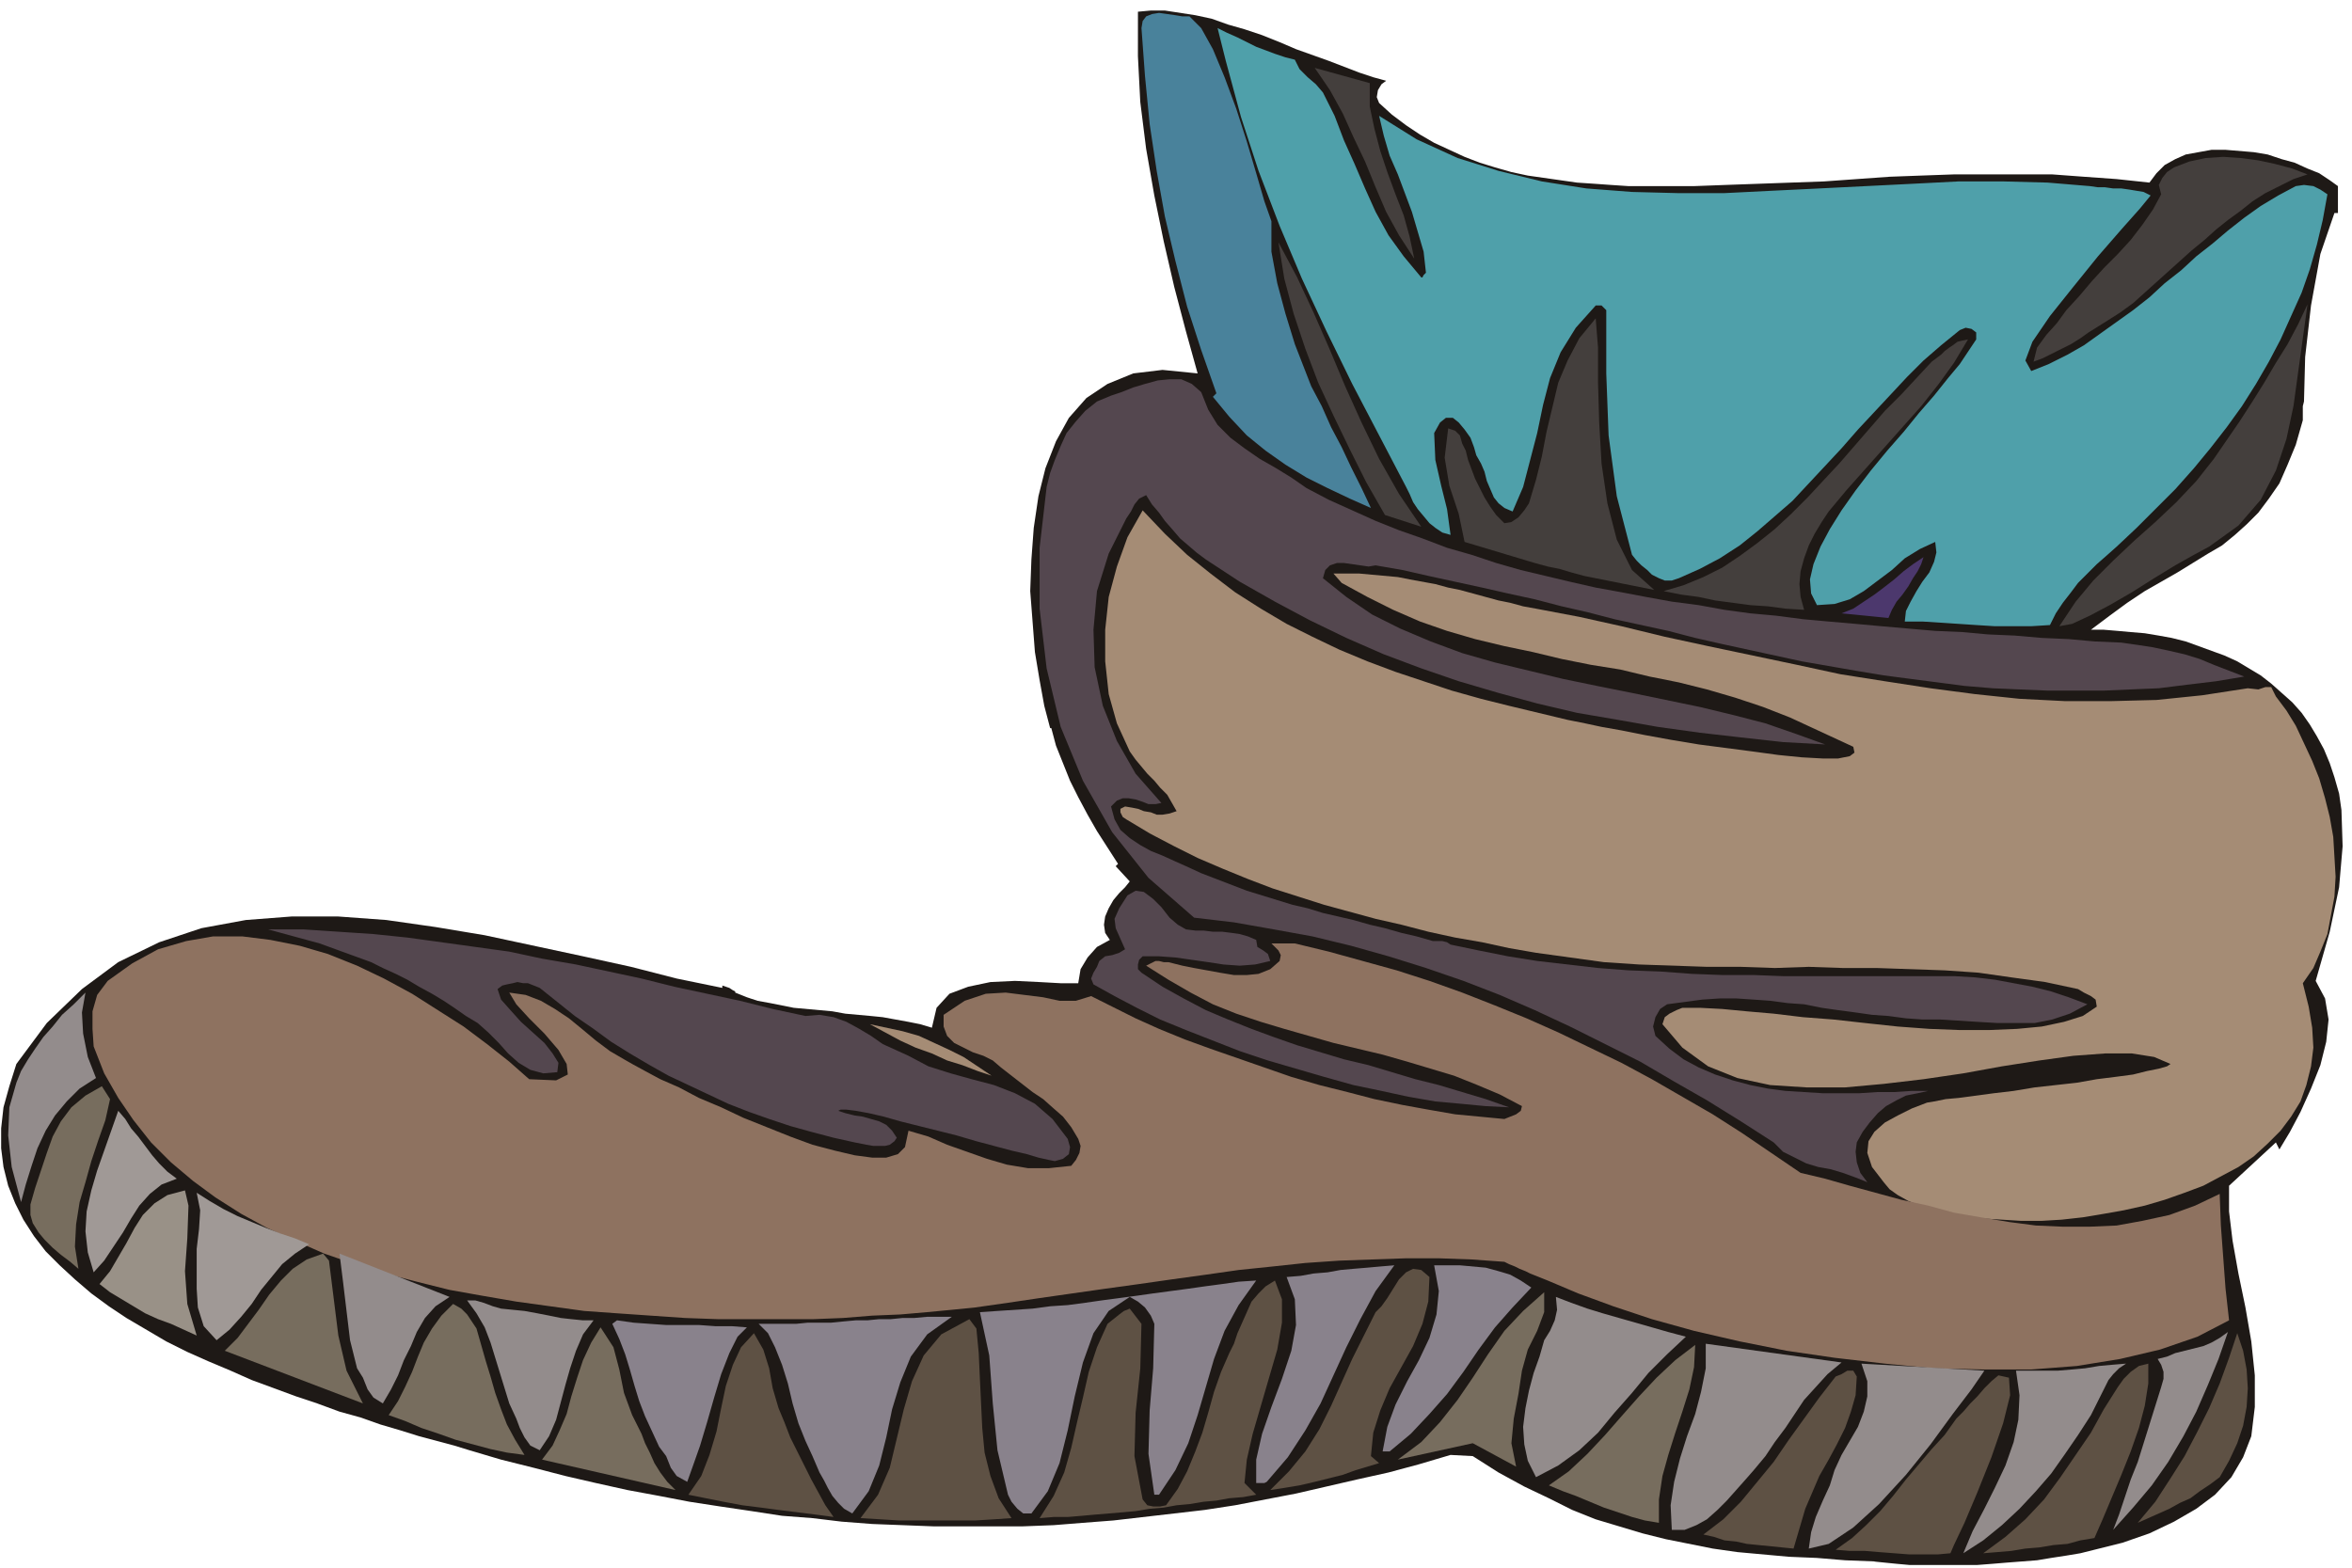 <svg xmlns="http://www.w3.org/2000/svg" fill-rule="evenodd" height="1.34in" preserveAspectRatio="none" stroke-linecap="round" viewBox="0 0 2009 1340" width="2.009in"><style>.pen1{stroke:none}.brush6{fill:#54474f}.brush7{fill:#a58c75}.brush10{fill:#938c8c}.brush11{fill:#776d5e}.brush12{fill:#a09996}.brush14{fill:#89828c}.brush15{fill:#5e5144}</style><path class="pen1" style="fill:#1e1916" d="m972 10 11-1h12l13 2 13 2 14 3 14 5 14 4 15 5 15 6 14 6 14 5 14 5 13 5 13 5 12 4 11 3-4 3-3 5-1 6 2 5 11 10 12 9 12 8 12 7 13 6 13 6 13 5 13 4 14 4 14 3 14 2 14 2 14 2 15 1 14 1 15 1h56l27-1 28-1 28-1 28-1 28-2 28-2 27-1 28-1h84l27 2 28 2 28 3 6-8 7-7 9-5 9-4 11-2 11-2h12l12 1 12 1 12 2 12 4 11 3 11 5 10 4 9 6 7 5v23h-3l-12 35-8 44-5 44-1 38-1 4v12l-6 21-7 17-7 16-9 13-9 12-10 10-10 9-11 9-12 7-13 8-13 8-14 8-14 8-15 10-15 11-16 12h11l12 1 11 1 12 1 12 2 11 2 12 3 11 4 11 4 11 4 11 5 10 6 10 6 9 7 9 8 9 8 8 9 7 10 6 10 6 11 5 12 4 12 4 14 2 14 1 31-3 35-8 38-12 42 8 15 3 18-2 19-5 20-8 20-9 20-9 17-9 15-3-6-40 37v22l3 25 5 28 6 29 5 29 3 29v27l-3 25-7 18-10 17-14 15-16 12-19 11-21 10-23 8-24 6-12 3-12 2-13 2-12 2-13 1-13 1-12 1-13 1h-58l-11-1-10-1-10-1h2l-26-1-24-2-24-1-22-2-22-2-21-3-20-4-20-4-20-5-20-6-20-6-20-8-20-10-21-10-22-12-22-14-19-1-27 8-26 7-27 6-26 6-26 6-26 5-26 5-26 4-26 3-26 3-26 3-26 2-25 2-26 1h-77l-26-1-26-1-26-2-25-3-26-2-26-4-27-4-26-4-26-5-27-5-27-6-26-6-27-7-28-7-27-8-13-4-15-4-15-4-16-5-17-5-17-6-18-5-19-7-18-6-19-7-19-7-18-8-19-8-18-8-18-9-17-10-17-10-15-10-15-11-14-12-13-12-12-12-10-13-9-14-7-14-6-15-4-16-2-16v-17l2-18 5-18 6-19 26-35 30-29 31-23 35-17 36-12 38-7 39-3h40l41 3 42 6 42 7 42 9 42 9 41 9 39 10 39 8v-2l3 1 3 1 3 2 2 1v1l10 4 9 3 11 2 10 2 10 2 11 1 11 1 11 1 11 2 11 1 11 1 10 1 11 2 11 2 10 2 10 3 4-17 11-12 16-6 19-4 21-1 21 1 18 1h15l2-12 6-10 8-9 11-6-4-6-1-7 1-7 3-7 4-7 5-6 5-5 4-5-12-13 2-2-9-14-9-14-8-14-8-15-7-14-6-15-6-15-4-15h-1l-5-19-4-22-4-24-2-26-2-26 1-27 2-27 4-27 6-24 9-23 11-20 15-17 18-12 22-9 25-3 30 3-10-36-10-38-9-39-8-39-7-40-5-40-2-39V10z"/><path class="pen1" style="fill:#49829b" d="M1086 189v26l5 27 7 26 8 26 7 18 7 18 9 17 8 18 9 17 8 17 9 18 8 17-18-8-19-9-18-9-18-11-17-12-16-13-15-16-14-17 3-3-13-37-12-37-10-39-9-38-7-39-6-40-4-41-3-41 1-6 3-4 5-2 6-1 7 1 7 1 6 1h6l10 10 10 18 10 24 10 27 9 28 8 27 7 24 6 17z"/><path class="pen1" style="fill:#4fa0aa" d="m1106 51 4 8 7 7 7 6 6 7 10 20 8 21 9 20 9 21 9 20 11 20 13 18 15 18h1l1-2 1-1 1-1-2-18-5-17-5-17-6-16-6-16-7-16-5-17-4-17 32 20 35 16 35 11 37 9 38 6 39 3 39 1h40l40-2 41-2 40-2 40-2 39-2h38l38 1 36 3 7 1h6l7 1h7l7 1 6 1 6 1 6 3-9 11-16 18-20 23-21 26-20 25-15 22-6 16 5 9 15-6 16-8 14-8 14-10 14-10 14-10 14-11 13-12 14-11 13-12 14-11 13-11 14-11 14-10 15-9 15-8 7-1 8 1 6 3 6 4-4 22-5 21-6 21-7 20-9 20-9 20-10 19-11 19-12 19-13 18-14 18-14 17-16 18-16 16-17 17-17 16-9 8-8 7-8 8-8 8-6 8-7 9-6 9-5 10-16 1h-31l-16-1-15-1-15-1-16-1h-15l1-9 4-8 5-9 5-8 6-8 4-9 2-8-1-9-13 6-13 8-11 10-12 9-12 9-12 7-13 4-15 1-5-10-1-12 3-13 6-15 8-15 10-16 12-17 13-17 14-17 14-16 13-16 13-15 12-15 10-12 8-12 6-9v-6l-4-3-5-1-5 2-16 13-15 13-14 14-14 15-14 15-14 15-14 16-14 15-14 15-14 15-15 13-15 13-15 12-17 11-17 9-18 8-6 2h-6l-5-2-6-3-4-4-5-4-4-4-4-5-13-50-7-52-2-53v-54l-2-2-2-2h-5l-17 19-13 21-9 22-6 23-5 24-6 23-6 23-9 21-7-3-5-4-4-5-3-7-3-7-2-8-3-7-4-7-2-7-3-8-5-7-5-6-5-4h-6l-5 4-5 9 1 23 5 22 5 20 3 22-7-2-6-4-5-4-5-6-5-6-4-6-3-7-3-6-23-44-23-44-22-45-21-45-19-45-18-47-15-46-13-48-7-28 8 4 9 4 8 4 8 4 8 3 8 3 9 3 8 2z"/><path class="pen1" d="M1170 71v20l4 19 5 19 6 18 7 19 7 18 5 18 4 19-13-20-11-20-9-21-9-22-10-21-9-20-11-20-13-19 47 13zm801 78-12 4-12 6-12 6-11 7-10 8-11 8-10 8-10 9-11 9-10 9-10 9-10 9-10 9-10 9-11 8-11 7-8 5-8 5-7 5-8 5-8 4-8 4-8 4-8 3 3-12 8-11 9-10 8-11 11-12 11-13 11-12 11-11 11-12 10-13 9-13 7-13-2-8 3-6 4-5 6-4 13-5 14-3 15-1 15 1 15 2 14 3 15 4 13 5zm-757 301-31-10-16-28-14-28-14-29-13-28-11-29-10-30-8-30-5-31 16 30 14 30 14 32 13 31 14 31 15 31 17 30 19 28zm545 85 14-21 15-18 17-17 18-17 18-16 18-17 17-18 15-19 11-16 11-16 11-17 10-16 10-17 10-16 9-17 8-17-4 29-4 29-4 29-6 28-9 27-13 25-19 22-25 18-13 7-16 9-18 11-19 12-19 11-17 9-15 7-11 2zm-346-31-10-2-10-2-10-2-10-2-10-2-10-2-11-3-10-3-10-2-11-3-10-3-10-3-10-3-10-3-10-3-10-3-5-24-8-24-4-24 3-25 6 2 4 4 2 7 3 6 2 8 3 8 3 8 4 8 4 8 5 8 5 7 7 7 6-1 6-4 5-6 4-6 6-20 5-20 4-21 5-21 5-21 8-19 10-19 14-17 2 25v30l1 34 2 35 5 34 8 31 13 26 19 17zm268-214-12 20-13 18-15 19-16 18-16 18-16 18-16 18-15 18-6 9-6 10-5 10-4 11-3 11-1 11 1 11 3 11-16-1-15-2-15-1-15-2-15-2-14-3-15-2-15-3 17-5 17-7 16-8 15-10 15-11 15-12 14-13 14-14 13-14 14-15 13-15 13-15 13-15 14-14 13-14 13-14 4-3 4-3 3-3 4-3 3-2 4-3 4-1 5-1z" style="fill:#443f3d"/><path class="pen1 brush6" d="m1175 483-6 1-7-1-7-1-7-1h-6l-6 2-4 4-2 7 20 16 22 15 24 12 26 11 27 10 28 8 29 7 29 7 29 6 30 6 29 6 29 6 29 7 27 7 26 9 25 9-36-2-36-4-35-4-36-5-34-6-35-6-34-8-33-9-34-10-32-11-32-12-32-14-31-15-30-16-30-17-29-19-8-6-7-6-7-6-6-7-7-8-5-7-6-7-5-8-6 3-4 5-3 6-4 6-15 30-10 32-3 33 1 32 7 33 12 30 16 28 22 25-5 1h-6l-5-2-6-2-6-1h-5l-5 2-5 5 3 11 5 9 8 7 9 6 9 5 10 4 11 5 9 4 13 6 13 5 13 5 13 5 13 4 13 4 13 4 13 3 13 4 13 3 13 3 14 4 13 3 14 4 13 3 14 4h8l4 1 3 2 24 5 25 5 25 4 26 3 26 3 26 2 27 1 27 2 26 1h27l26 1h146l17 1 17 2 16 3 16 3 16 4 15 5 16 6-15 8-15 5-15 3h-32l-17-1-16-1-16-1h-15l-14-1-15-2-14-1-14-2-15-2-14-2-15-3-14-1-15-2-14-1-15-1h-14l-15 1-15 2-15 2-6 4-4 7-2 8 2 8 12 11 12 9 13 7 14 6 15 5 15 4 15 3 15 2 16 1 16 1h31l15-1h15l15-1h14l-9 2-10 2-8 4-9 5-7 6-7 8-6 8-5 9-1 8 1 9 3 9 6 8-10-4-11-4-10-3-11-2-10-3-10-5-10-5-8-8-28-18-29-18-28-16-29-17-30-15-30-15-30-14-30-13-31-12-32-11-32-10-32-9-33-8-33-6-34-6-34-4-39-34-31-39-25-44-19-46-12-50-6-51v-52l6-52 3-12 4-11 5-12 5-11 8-10 8-9 10-8 12-5 9-3 10-4 10-3 11-3 10-1h10l9 4 8 7 6 15 8 13 11 11 12 9 13 9 14 8 13 8 13 9 19 10 20 9 20 9 20 8 20 7 21 8 21 6 21 7 21 6 21 5 21 5 22 5 22 4 21 4 22 4 23 3 22 4 22 3 22 2 23 3 22 2 23 2 22 2 23 2 23 2 23 1 22 2 23 1 23 2 23 1 22 2 23 1 14 2 13 2 14 3 13 3 13 4 12 5 13 5 13 5-24 4-25 3-24 3-24 1-23 1h-48l-24-1-23-1-24-2-23-3-23-3-23-3-24-4-23-4-23-4-23-5-23-5-23-5-22-5-23-6-23-5-23-5-23-6-22-5-23-6-23-5-22-5-23-5-23-5-22-5-23-4z"/><path class="pen1 brush7" d="m1583 638-54-25-23-9-24-8-24-7-24-6-25-5-25-6-25-4-25-5-25-6-24-5-25-6-24-7-23-8-23-10-22-11-22-12-7-8h22l11 1 11 1 11 1 10 2 11 2 11 2 11 3 10 2 11 3 11 3 11 3 10 2 11 3 11 2 37 7 36 8 37 9 37 8 38 8 38 8 37 8 38 6 39 6 38 5 38 4 39 2h39l39-1 39-4 39-6 9 1 6-2h5l4 8 9 12 8 13 7 15 7 15 6 15 5 17 4 16 3 17 1 17 1 17-1 17-3 16-3 16-6 15-6 14-9 13 5 20 3 18 1 17-2 16-4 16-5 14-8 13-9 12-11 11-12 11-13 9-15 8-15 8-16 6-17 6-17 5-18 4-17 3-18 3-18 2-17 1h-18l-16-1-16-1-15-1-14-3-13-3-12-4-10-4-9-5-7-5-5-6-10-13-4-12 1-10 5-8 9-8 11-6 12-6 13-5 6-1 10-2 11-1 15-2 15-2 17-2 18-3 18-2 18-2 17-3 16-2 15-2 12-3 10-2 7-2 3-2-14-6-19-3h-23l-27 2-29 4-32 5-33 6-34 5-34 4-33 3h-33l-31-2-28-6-25-10-22-16-17-20 2-6 4-3 6-3 5-2h15l19 1 21 2 23 2 25 3 26 2 27 3 28 3 27 2 26 1h25l24-1 21-2 19-4 16-5 12-8-1-6-4-3-6-3-5-3-28-6-29-4-28-4-29-2-29-1-29-1h-29l-29-1-29 1-29-1h-29l-29-1-29-1-30-2-29-4-29-4-23-4-23-5-23-4-23-5-23-6-22-5-22-6-22-6-22-7-22-7-21-8-22-9-21-9-20-10-21-11-20-12-3-2-2-4v-3l4-2 6 1 5 1 5 2 6 1 5 2h5l6-1 6-2-4-7-4-7-6-6-5-6-6-6-5-6-5-6-5-7-11-24-7-25-3-28v-27l3-28 7-26 9-25 13-23 19 20 19 18 20 16 21 16 22 14 22 13 22 11 23 11 24 10 24 9 24 8 24 8 25 7 24 6 25 6 25 6 5 1 10 2 14 3 17 3 20 4 22 4 24 4 23 3 23 3 22 3 20 2 18 1h13l10-2 4-3-1-5z"/><path class="pen1" style="fill:#4c386d" d="m1613 528-40-4 10-4 9-6 9-6 8-6 9-7 8-7 8-6 9-6-2 6-3 6-4 6-4 7-5 7-5 6-4 7-3 7z"/><path class="pen1 brush6" d="m1013 794 8 1h7l8 1h8l8 1 7 1 7 2 7 3 1 6 5 3 4 3 2 6-13 3-13 1-14-1-13-2-14-2-14-2-14-1h-14l-3 3-1 4v4l3 3 18 12 18 10 19 10 19 8 20 8 19 7 20 7 20 6 20 6 21 5 20 6 20 6 20 5 20 6 20 6 20 7-20-1-21-2-22-2-23-4-23-5-24-5-25-7-24-7-24-7-24-8-23-9-23-9-22-9-20-10-19-10-18-10-2-5 2-5 3-5 2-5 5-4 6-1 6-2 5-3-4-9-4-9-1-8 4-9 7-11 7-4 7 1 8 6 7 7 7 9 7 6 7 4zM776 902l17 9 19 6 18 5 19 5 18 7 17 9 15 13 13 17 2 7-1 6-5 4-7 2-5-1-9-2-10-3-13-3-15-4-15-4-17-5-16-4-16-4-16-4-14-4-13-3-11-2-8-1h-5l-2 1 6 2 8 2 7 1 7 2 7 2 6 3 5 5 4 6-2 3-4 3-4 1h-10l-6-1-5-1-5-1-18-4-19-5-18-5-18-6-17-6-18-7-17-8-17-8-17-8-16-9-17-10-16-10-15-11-16-11-15-12-15-12-5-2-5-2h-4l-5-1-4 1-5 1-4 1-4 3 3 9 8 9 9 10 10 9 10 9 7 9 5 8-1 8-12 1-11-3-10-6-9-8-8-9-9-9-9-8-10-6-10-7-9-6-10-6-11-6-10-6-10-5-11-5-10-5-11-4-11-4-11-4-11-4-11-3-11-3-11-3-11-3h30l30 2 30 2 29 3 29 4 29 4 29 4 28 6 29 5 28 6 28 6 28 7 28 6 28 6 28 7 28 6 12-1 12 2 11 4 11 6 10 6 10 7 11 5 11 5z"/><path class="pen1" style="fill:#8e7260" d="m452 922 23 1 10-5-1-9-7-12-12-14-13-13-11-12-6-10 14 2 13 5 12 7 12 8 11 9 12 10 12 9 12 7 7 4 11 6 13 7 16 7 17 9 19 8 19 9 20 8 20 8 19 7 19 5 17 4 15 2h12l10-3 6-6 3-14 17 5 16 7 17 6 17 6 17 5 18 3h18l19-2 4-5 3-6 1-6-2-6-6-10-7-9-8-7-9-8-9-6-9-7-9-7-9-7-7-6-8-4-9-3-8-4-8-4-6-6-3-8v-10l18-12 18-6 17-1 16 2 16 2 14 3h14l13-4 18 9 20 10 20 9 22 9 22 8 23 8 23 8 23 8 24 7 24 6 23 6 24 5 22 4 23 4 21 2 21 2 5-2 5-2 4-3 1-4-19-10-19-8-20-8-20-6-20-6-21-6-21-5-21-5-21-6-21-6-20-6-21-7-20-8-19-10-19-11-19-12 4-2 4-2h3l4 1h4l4 1 4 1 4 1 10 2 11 2 11 2 12 2h11l10-1 10-4 8-7 1-5-2-4-3-3-3-3h-1 21l29 7 29 8 29 8 28 9 28 10 28 11 27 11 27 12 27 13 27 13 26 14 26 15 26 15 25 16 25 17 25 17 21 5 21 6 22 6 22 6 23 5 22 6 23 4 24 4 23 3 23 1h23l23-1 22-4 23-5 22-8 21-10 1 27 2 27 2 27 3 27-27 14-32 11-34 8-37 6-39 3h-41l-42-1-42-4-43-5-41-6-40-8-39-9-36-10-33-11-30-11-26-11-5-2-5-2-5-2-4-2-5-2-4-2-5-2-4-2-28-2-28-1h-28l-29 1-28 1-29 2-28 3-29 3-28 4-29 4-28 4-29 4-28 4-28 4-27 4-28 4-20 2-21 2-23 2-24 1-25 2-25 1h-82l-28-1-29-2-29-2-28-2-29-4-29-4-29-5-28-5-28-7-27-7-26-8-26-9-25-11-24-11-22-12-22-14-19-14-19-16-17-17-15-19-13-19-12-21-9-23-1-15v-15l4-14 9-12 21-15 22-12 24-7 23-4h25l24 3 25 5 24 7 25 10 23 11 24 13 22 14 22 14 20 15 19 15 17 15z"/><path class="pen1 brush10" d="m82 921-14 9-11 11-10 12-8 13-7 15-5 15-5 16-4 15-8-30-3-27 1-24 6-21 4-10 6-10 6-9 7-10 8-9 8-10 10-9 10-10-3 17 1 18 4 20 7 18z"/><path class="pen1 brush7" d="m847 919-12-4-13-5-13-4-13-6-14-5-13-6-13-7-13-7 14 3 14 3 14 4 13 6 13 6 12 6 12 8 12 8z"/><path class="pen1 brush11" d="m94 939-4 18-6 17-6 18-5 18-5 17-3 19-1 19 3 19-7-6-8-6-7-6-7-7-5-6-5-8-2-7v-9l4-14 5-15 5-15 5-14 7-13 9-12 12-10 14-8 7 11z"/><path class="pen1 brush12" d="m80 1087-5-17-2-18 1-17 4-18 5-17 6-17 6-17 6-17 6 7 5 8 6 7 6 8 6 8 6 7 7 7 8 6-13 5-10 8-9 10-7 11-7 12-8 12-8 12-9 10z"/><path class="pen1" style="fill:#999187" d="m161 1030-1 28-2 28 2 28 8 27-11-5-11-5-11-4-11-5-10-6-10-6-10-6-9-7 9-11 7-12 7-12 7-13 7-11 10-10 11-7 15-4 3 13z"/><path class="pen1 brush12" d="m264 1063-12 8-11 9-9 11-9 11-8 12-9 11-10 11-11 9-11-12-5-16-1-16v-34l2-17 1-16-3-15 11 7 12 7 12 6 12 5 12 5 13 5 12 4 12 5z"/><path class="pen1 brush11" d="m281 1077 4 32 4 32 7 30 14 28-118-45 11-11 9-12 9-12 9-13 10-12 10-10 12-8 14-5 5 6z"/><path class="pen1 brush10" d="m384 1108-12 8-9 10-7 12-5 12-6 12-5 13-6 12-7 12-8-5-5-7-4-10-5-8-6-24-3-25-3-25-3-24 94 37z"/><path class="pen1 brush14" d="m1082 1266-2 1h-7v-20l5-22 8-23 9-24 8-24 4-22-1-22-7-19 12-1 11-2 12-1 11-2 11-1 12-1 11-1 12-1-16 22-13 24-12 24-11 24-11 24-13 23-15 23-18 21z"/><path class="pen1 brush15" d="m1221 1091-1 21-5 19-8 19-10 18-10 18-8 19-6 19-2 20 7 6-10 3-10 3-11 4-12 3-12 3-13 3-12 2-13 2 16-16 14-17 12-19 10-20 9-20 9-20 10-20 10-20 5-5 5-7 5-8 5-8 6-6 6-3 7 1 7 6z"/><path class="pen1 brush14" d="M1187 1240h-6l4-21 7-19 10-20 10-18 9-19 6-20 2-20-4-22h22l11 1 11 1 11 3 10 3 9 5 9 6-16 17-15 17-14 19-13 19-14 19-15 17-16 17-18 15zm-197 37h-4l-5-35 1-37 3-36 1-38-3-7-5-7-6-5-7-4-18 12-13 19-9 25-7 29-6 29-7 28-10 24-14 19h-7l-5-4-5-6-3-6-9-38-4-40-3-41-8-37 15-1 15-1 15-1 15-2 15-1 15-2 14-2 15-2 15-2 14-2 15-2 15-2 14-2 15-2 14-2 15-1-15 21-12 22-9 24-7 24-7 24-8 24-11 23-14 21z"/><path class="pen1 brush15" d="m1063 1267 10 10-11 2-12 1-11 2-11 1-12 2-11 1-11 2-12 1-12 2-11 1-12 1-12 1-11 1-12 1h-12l-12 1 12-19 9-20 6-21 5-22 5-21 5-22 7-21 9-20 5-4 5-4 4-3 5-2 10 13-1 38-4 38-1 37 7 37 4 5 5 1h6l5-1 10-14 8-15 7-17 6-16 5-17 5-18 6-17 7-16 4-8 3-9 4-9 4-9 4-9 6-7 6-6 8-5 6 16v20l-4 23-7 24-7 24-7 24-5 22-2 20z"/><path class="pen1 brush11" d="m1300 1171-3 20-4 21-2 21 4 20-37-20-64 14 20-15 16-17 15-19 13-19 13-20 14-20 16-17 18-16v17l-6 16-8 16-5 18z"/><path class="pen1 brush10" d="m507 1128-9 12-6 14-5 15-4 14-4 15-4 15-6 14-8 12-8-4-5-7-4-8-3-8-6-13-4-13-4-13-4-13-4-13-5-13-7-12-8-11h7l7 2 8 3 7 2 10 1 10 1 11 2 10 2 10 2 9 1 10 1h9zm933 14-16 15-16 16-14 17-15 17-14 17-16 15-18 13-19 10-7-14-3-14-1-15 2-16 3-15 4-15 5-14 4-14 5-8 4-9 2-9-1-11 13 5 14 5 13 4 14 4 14 4 14 4 14 4 15 4z"/><path class="pen1 brush11" d="m407 1135 4 14 4 14 4 13 4 14 5 14 5 13 7 13 8 13-15-2-14-3-15-4-15-4-14-5-15-5-14-6-14-5 8-12 6-12 6-13 5-13 5-12 7-12 8-11 10-10 7 4 5 5 4 6 4 6z"/><path class="pen1 brush14" d="m728 1293-7-4-5-5-5-6-4-7-3-6-4-7-3-7-3-7-6-13-6-15-5-17-4-17-5-16-6-15-6-12-8-8h32l10-1h20l10-1 11-1h10l10-1h10l10-1h10l11-1h21l-21 15-14 19-9 22-7 23-5 24-6 24-9 22-14 19z"/><path class="pen1 brush15" d="m834 1135 2 21 1 22 1 21 1 21 2 21 5 20 7 19 11 17-15 1-16 1h-65l-16-1-17-1 15-20 10-23 6-25 6-25 7-24 10-22 15-18 24-13 6 8z"/><path class="pen1 brush14" d="m638 1134-8 8-7 14-7 18-6 20-6 21-6 20-6 17-5 14-9-5-5-7-4-10-6-8-6-13-6-13-5-13-4-13-4-14-4-13-5-13-6-13 4-3 14 2 14 1 14 1h28l14 1h14l13 1z"/><path class="pen1 brush11" d="m540 1209 4 8 4 8 3 8 4 8 4 9 5 8 6 8 7 7-114-26 9-12 6-13 6-14 4-15 5-16 5-15 7-15 8-13 11 17 5 19 4 20 7 19z"/><path class="pen1 brush10" d="m1846 1185 2-7v-6l-2-6-3-5 8-2 7-3 8-2 8-2 8-2 7-3 7-4 7-5-8 23-9 22-10 23-11 21-13 22-14 20-16 19-17 19 5-13 5-15 5-15 6-15 5-16 5-16 5-16 5-16z"/><path class="pen1 brush15" d="m665 1203 5 12 5 13 6 12 6 12 6 12 6 11 6 11 7 10-15-2-16-2-16-2-15-2-16-2-16-3-15-3-15-3 11-16 7-18 6-20 4-20 4-19 6-18 7-15 11-12 8 14 5 16 3 17 5 17zm1231 59-8 6-9 6-8 6-9 4-9 5-9 4-9 4-9 4 15-18 13-20 12-19 11-21 10-20 9-21 8-22 7-21 5 15 3 16 1 16-1 16-3 16-5 15-7 15-8 14z"/><path class="pen1 brush10" d="m1498 1256-7 8-8 9-8 9-8 8-9 8-9 5-10 4h-11l-1-21 3-20 5-20 6-19 7-19 5-19 4-20v-21l116 16-12 10-10 11-10 11-8 12-8 12-9 12-8 12-10 12z"/><path class="pen1 brush11" d="m1417 1301-12-2-11-3-12-4-12-4-12-5-12-5-11-4-12-5 17-12 16-15 15-16 14-16 15-17 15-16 16-15 17-13-1 19-4 19-6 19-6 18-6 19-5 18-3 20v20z"/><path class="pen1 brush10" d="m1545 1323 2-14 4-13 6-14 6-13 4-13 6-13 7-12 7-12 5-13 3-13v-13l-5-15 105 6-11 16-16 21-19 26-21 26-23 25-22 20-21 14-17 4zm271-158-6 4-5 5-4 5-3 6-3 6-3 6-3 6-3 6-11 17-11 16-12 17-13 15-14 15-15 14-16 13-17 11 8-19 10-19 9-18 9-19 7-20 4-19 1-21-3-21h36l12-1 11-1 12-2 11-1 12-1z"/><path class="pen1 brush15" d="M1835 1165v17l-3 19-5 19-7 20-8 20-8 19-8 19-7 16-12 2-11 3-12 1-12 2-12 1-12 2-12 1-12 1 19-14 17-15 16-17 14-19 13-19 13-19 11-20 12-19 5-7 6-6 7-5 8-2zm-249 11-1 16-4 14-5 14-7 14-7 13-8 14-6 14-6 14-10 34-10-1-10-1-10-1-10-1-9-2-10-1-9-3-9-2 17-13 15-15 14-17 14-17 13-19 13-18 13-18 14-18 5-2 5-3h5l3 5zm80 151-11 1h-24l-13-1-13-1-12-1h-13l-12-1 14-10 12-11 12-12 11-13 11-14 11-13 11-13 11-12 5-7 5-7 6-6 6-7 6-6 6-7 6-6 6-5 9 2 1 15-6 24-10 29-12 30-11 26-9 19-3 7z"/></svg>
